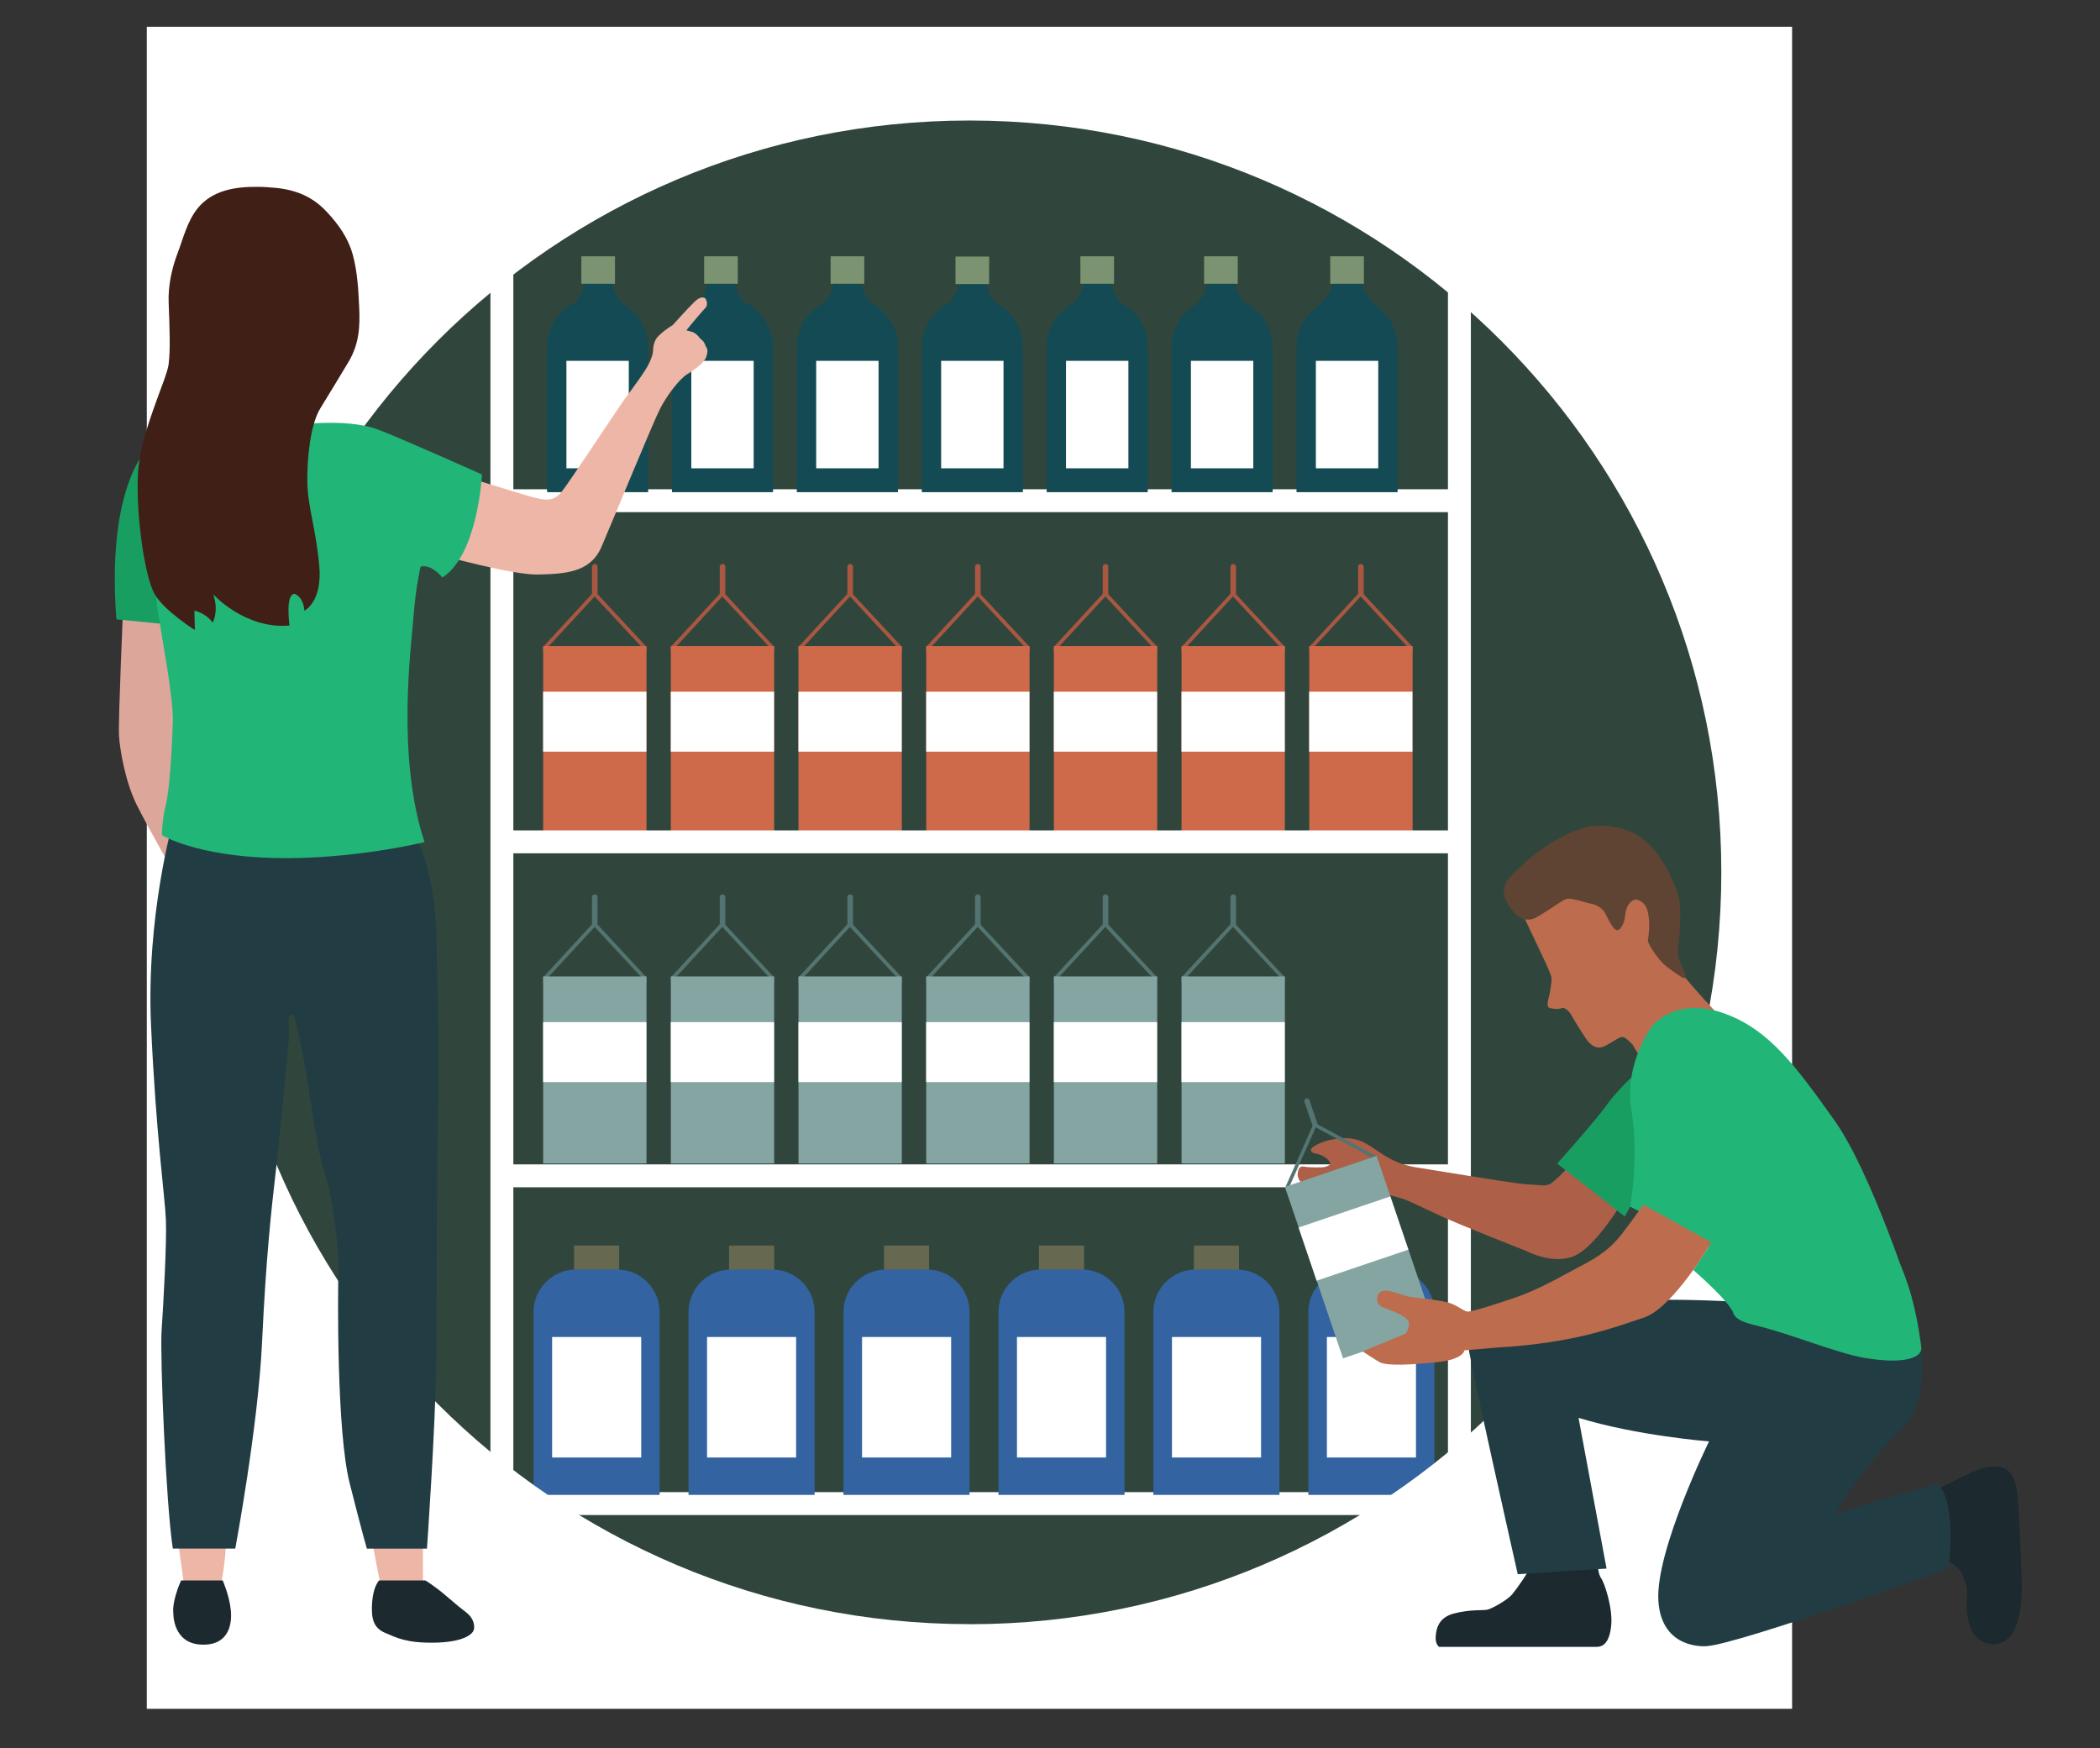 <?xml version="1.0" encoding="UTF-8"?>
<svg xmlns="http://www.w3.org/2000/svg" id="Layer_1" data-name="Layer 1" viewBox="0 0 302.68 252">
  <rect x="0" y="0" width="302.68" height="252" fill="#333333" stroke="none"/>
  <defs>
    <style>
      .cls-1 {
        fill: #bd6c4d;
      }

      .cls-2 {
        fill: #85a5a2;
      }

      .cls-3 {
        fill: #ce6a4a;
      }

      .cls-4 {
        opacity: .15;
      }

      .cls-4, .cls-5 {
        fill: #22b578;
      }

      .cls-6 {
        fill: #7b9370;
      }

      .cls-7 {
        fill: #dda69b;
      }

      .cls-8 {
        fill: #ad5f47;
      }

      .cls-9 {
        fill: #eeb6a7;
      }

      .cls-10 {
        fill: #fff;
      }

      .cls-11 {
        fill: #547471;
      }

      .cls-12 {
        fill: #666850;
      }

      .cls-13 {
        fill: #a7b9ac;
      }

      .cls-14 {
        fill: #3363a1;
      }

      .cls-15 {
        fill: #aa5741;
      }

      .cls-16 {
        fill: #5f4434;
      }

      .cls-17 {
        fill: #1c292e;
      }

      .cls-18 {
        fill: #134a53;
      }

      .cls-19 {
        fill: #223c43;
      }

      .cls-20 {
        fill: #401f16;
      }

      .cls-21 {
        fill: #199e62;
      }
    </style>
  </defs>
  <circle class="cls-4" cx="138.47" cy="125.76" r="115.83"></circle>
  <path class="cls-11" d="M85.73,133.61c-.22,0-.4-.18-.4-.4v-3.89c0-.22.18-.4.4-.4s.4.18.4.4v3.89c0,.22-.18.4-.4.4Z"></path>
  <polygon class="cls-11" points="93.18 140.87 85.71 132.82 78.29 140.86 78.29 141.64 78.29 141.65 85.71 133.6 93.18 141.65 93.18 141.64 93.18 140.87"></polygon>
  <rect class="cls-2" x="78.29" y="140.74" width="14.89" height="26.96"></rect>
  <rect class="cls-10" x="78.28" y="147.33" width="14.89" height="8.64"></rect>
  <path class="cls-11" d="M104.14,133.61c-.22,0-.4-.18-.4-.4v-3.89c0-.22.18-.4.4-.4s.4.18.4.4v3.89c0,.22-.18.4-.4.4Z"></path>
  <polygon class="cls-11" points="111.58 140.87 104.11 132.82 96.69 140.86 96.69 141.64 96.7 141.65 104.11 133.6 111.58 141.65 111.58 141.64 111.58 140.87"></polygon>
  <rect class="cls-2" x="96.69" y="140.74" width="14.89" height="26.96"></rect>
  <rect class="cls-10" x="96.68" y="147.33" width="14.89" height="8.64"></rect>
  <path class="cls-11" d="M122.54,133.61c-.22,0-.4-.18-.4-.4v-3.89c0-.22.18-.4.4-.4s.4.18.4.4v3.89c0,.22-.18.4-.4.4Z"></path>
  <polygon class="cls-11" points="129.98 140.87 122.51 132.82 115.09 140.86 115.09 141.64 115.1 141.65 122.51 133.6 129.98 141.65 129.98 141.64 129.98 140.87"></polygon>
  <rect class="cls-2" x="115.09" y="140.74" width="14.89" height="26.96"></rect>
  <rect class="cls-10" x="115.08" y="147.33" width="14.89" height="8.64"></rect>
  <path class="cls-11" d="M140.94,133.61c-.22,0-.4-.18-.4-.4v-3.89c0-.22.18-.4.4-.4s.4.18.4.4v3.89c0,.22-.18.4-.4.4Z"></path>
  <polygon class="cls-11" points="148.39 140.87 140.91 132.82 133.5 140.86 133.5 141.64 133.5 141.65 140.92 133.6 148.38 141.65 148.39 141.64 148.39 140.87"></polygon>
  <rect class="cls-2" x="133.5" y="140.74" width="14.89" height="26.96"></rect>
  <rect class="cls-10" x="133.49" y="147.33" width="14.89" height="8.64"></rect>
  <path class="cls-11" d="M159.34,133.61c-.22,0-.4-.18-.4-.4v-3.89c0-.22.18-.4.4-.4s.4.18.4.4v3.89c0,.22-.18.4-.4.4Z"></path>
  <polygon class="cls-11" points="166.79 140.87 159.32 132.82 151.9 140.86 151.9 141.64 151.9 141.65 159.32 133.6 166.79 141.65 166.79 141.64 166.79 140.87"></polygon>
  <rect class="cls-2" x="151.9" y="140.74" width="14.89" height="26.96"></rect>
  <rect class="cls-10" x="151.89" y="147.33" width="14.89" height="8.64"></rect>
  <path class="cls-11" d="M177.75,133.61c-.22,0-.4-.18-.4-.4v-3.89c0-.22.18-.4.4-.4s.4.18.4.4v3.89c0,.22-.18.4-.4.4Z"></path>
  <polygon class="cls-11" points="185.19 140.87 177.72 132.82 170.3 140.86 170.3 141.64 170.31 141.65 177.72 133.6 185.19 141.65 185.19 141.64 185.19 140.87"></polygon>
  <rect class="cls-2" x="170.3" y="140.74" width="14.89" height="26.96"></rect>
  <rect class="cls-10" x="170.29" y="147.33" width="14.89" height="8.64"></rect>
  <path class="cls-15" d="M85.73,85.98c-.22,0-.4-.18-.4-.4v-3.89c0-.22.18-.4.4-.4s.4.18.4.4v3.89c0,.22-.18.4-.4.4Z"></path>
  <polygon class="cls-15" points="93.18 93.23 85.71 85.19 78.29 93.23 78.29 94.01 78.29 94.01 85.71 85.97 93.18 94.01 93.18 94.01 93.18 93.23"></polygon>
  <rect class="cls-3" x="78.29" y="93.11" width="14.89" height="26.96"></rect>
  <rect class="cls-10" x="78.28" y="99.7" width="14.89" height="8.64"></rect>
  <path class="cls-15" d="M104.14,85.98c-.22,0-.4-.18-.4-.4v-3.89c0-.22.18-.4.4-.4s.4.18.4.4v3.89c0,.22-.18.4-.4.4Z"></path>
  <polygon class="cls-15" points="111.58 93.23 104.11 85.19 96.69 93.23 96.69 94.01 96.7 94.01 104.11 85.97 111.58 94.01 111.58 94.01 111.58 93.23"></polygon>
  <rect class="cls-3" x="96.69" y="93.11" width="14.89" height="26.96"></rect>
  <rect class="cls-10" x="96.68" y="99.7" width="14.89" height="8.64"></rect>
  <path class="cls-15" d="M122.54,85.98c-.22,0-.4-.18-.4-.4v-3.89c0-.22.18-.4.4-.4s.4.18.4.4v3.89c0,.22-.18.4-.4.4Z"></path>
  <polygon class="cls-15" points="129.98 93.23 122.51 85.19 115.09 93.23 115.09 94.01 115.1 94.01 122.51 85.97 129.98 94.01 129.98 94.01 129.98 93.23"></polygon>
  <rect class="cls-3" x="115.09" y="93.11" width="14.89" height="26.96"></rect>
  <rect class="cls-10" x="115.08" y="99.7" width="14.89" height="8.64"></rect>
  <path class="cls-15" d="M140.94,85.98c-.22,0-.4-.18-.4-.4v-3.89c0-.22.18-.4.4-.4s.4.18.4.4v3.89c0,.22-.18.4-.4.4Z"></path>
  <polygon class="cls-15" points="148.39 93.23 140.91 85.19 133.5 93.23 133.5 94.01 133.5 94.01 140.92 85.97 148.38 94.01 148.39 94.01 148.39 93.23"></polygon>
  <rect class="cls-3" x="133.5" y="93.11" width="14.89" height="26.96"></rect>
  <rect class="cls-10" x="133.49" y="99.7" width="14.89" height="8.64"></rect>
  <path class="cls-15" d="M159.34,85.98c-.22,0-.4-.18-.4-.4v-3.89c0-.22.18-.4.4-.4s.4.18.4.4v3.89c0,.22-.18.4-.4.4Z"></path>
  <polygon class="cls-15" points="166.79 93.23 159.32 85.19 151.9 93.23 151.9 94.01 151.9 94.01 159.32 85.97 166.79 94.01 166.79 94.01 166.79 93.23"></polygon>
  <rect class="cls-3" x="151.9" y="93.11" width="14.89" height="26.96"></rect>
  <rect class="cls-10" x="151.89" y="99.7" width="14.89" height="8.64"></rect>
  <path class="cls-15" d="M177.75,85.98c-.22,0-.4-.18-.4-.4v-3.89c0-.22.18-.4.4-.4s.4.18.4.4v3.89c0,.22-.18.4-.4.4Z"></path>
  <polygon class="cls-15" points="185.19 93.23 177.72 85.19 170.3 93.23 170.3 94.01 170.31 94.01 177.72 85.97 185.19 94.01 185.19 94.01 185.19 93.23"></polygon>
  <rect class="cls-3" x="170.3" y="93.11" width="14.89" height="26.96"></rect>
  <rect class="cls-10" x="170.29" y="99.7" width="14.89" height="8.64"></rect>
  <path class="cls-15" d="M196.15,85.98c-.22,0-.4-.18-.4-.4v-3.89c0-.22.18-.4.4-.4s.4.18.4.4v3.89c0,.22-.18.4-.4.4Z"></path>
  <polygon class="cls-15" points="203.6 93.23 196.12 85.19 188.71 93.23 188.71 94.01 188.71 94.01 196.12 85.97 203.59 94.01 203.6 94.01 203.6 93.23"></polygon>
  <rect class="cls-3" x="188.71" y="93.11" width="14.89" height="26.96"></rect>
  <rect class="cls-10" x="188.69" y="99.7" width="14.89" height="8.64"></rect>
  <rect class="cls-13" x="55.07" y="31.45" width="26.06" height="2.16" rx="1" ry="1"></rect>
  <rect class="cls-10" x="72.33" y="70.52" width="138.02" height="3.3"></rect>
  <rect class="cls-10" x="-20.28" y="121.51" width="185.22" height="3.3" transform="translate(195.5 50.83) rotate(90)"></rect>
  <rect class="cls-10" x="117.74" y="119.36" width="185.22" height="3.3" transform="translate(331.36 -89.34) rotate(90)"></rect>
  <rect class="cls-10" x="72.33" y="119.69" width="138.02" height="3.3"></rect>
  <rect class="cls-10" x="72.33" y="167.83" width="138.02" height="3.3"></rect>
  <rect class="cls-10" x="72.33" y="215.07" width="138.02" height="3.3"></rect>
  <path class="cls-18" d="M86.02,42.87h.23c3.96,0,7.17,3.21,7.17,7.17v20.9h-14.57v-20.9c0-3.96,3.21-7.17,7.17-7.17Z"></path>
  <path class="cls-18" d="M81.64,44.79s2.65-1.85,2.65-4.51h3.89s-.03,2.51,2.61,4.51"></path>
  <rect class="cls-6" x="83.79" y="36.94" width="4.85" height="3.96"></rect>
  <rect class="cls-10" x="81.64" y="52.01" width="8.99" height="15.49"></rect>
  <path class="cls-18" d="M104.02,42.87h.23c3.96,0,7.17,3.21,7.17,7.17v20.9h-14.57v-20.9c0-3.96,3.21-7.17,7.17-7.17Z"></path>
  <path class="cls-18" d="M99.34,44.79s2.65-1.85,2.65-4.51h3.89s-.03,2.51,2.61,4.51"></path>
  <rect class="cls-6" x="101.49" y="36.94" width="4.85" height="3.96"></rect>
  <rect class="cls-10" x="99.64" y="52.01" width="8.99" height="15.49"></rect>
  <path class="cls-18" d="M122.02,42.87h.23c3.96,0,7.17,3.21,7.17,7.17v20.9h-14.57v-20.9c0-3.96,3.21-7.17,7.17-7.17Z"></path>
  <path class="cls-18" d="M117.57,44.79s2.65-1.85,2.65-4.51h3.89s-.03,2.51,2.61,4.51"></path>
  <rect class="cls-6" x="119.72" y="36.94" width="4.85" height="3.96"></rect>
  <rect class="cls-10" x="117.64" y="52.01" width="8.99" height="15.49"></rect>
  <path class="cls-18" d="M140.03,42.87h.23c3.96,0,7.17,3.21,7.17,7.17v20.9h-14.57v-20.9c0-3.96,3.21-7.17,7.17-7.17Z"></path>
  <path class="cls-18" d="M135.57,44.83s2.65-1.85,2.65-4.51h3.89s-.03,2.51,2.61,4.51"></path>
  <rect class="cls-6" x="137.72" y="36.98" width="4.85" height="3.96"></rect>
  <rect class="cls-10" x="135.65" y="52.01" width="8.99" height="15.49"></rect>
  <path class="cls-18" d="M158.03,42.87h.23c3.96,0,7.17,3.21,7.17,7.17v20.9h-14.57v-20.9c0-3.96,3.21-7.17,7.17-7.17Z"></path>
  <path class="cls-18" d="M153.57,44.79s2.65-1.85,2.65-4.51h3.89s-.03,2.51,2.61,4.51"></path>
  <rect class="cls-6" x="155.72" y="36.94" width="4.85" height="3.96"></rect>
  <rect class="cls-10" x="153.65" y="52.01" width="8.99" height="15.49"></rect>
  <path class="cls-18" d="M176.03,42.87h.23c3.96,0,7.17,3.21,7.17,7.17v20.9h-14.57v-20.9c0-3.96,3.21-7.17,7.17-7.17Z"></path>
  <path class="cls-18" d="M171.4,44.79s2.65-1.85,2.65-4.51h3.89s-.03,2.51,2.61,4.51"></path>
  <rect class="cls-6" x="173.55" y="36.94" width="4.85" height="3.96"></rect>
  <rect class="cls-10" x="171.65" y="52.01" width="8.99" height="15.49"></rect>
  <path class="cls-18" d="M194.04,42.87h.23c3.96,0,7.17,3.21,7.17,7.17v20.9h-14.57v-20.9c0-3.96,3.21-7.17,7.17-7.17Z"></path>
  <path class="cls-18" d="M189.58,44.41s2.65-1.85,2.65-4.51h3.89s-.03,2.51,2.61,4.51"></path>
  <rect class="cls-6" x="191.73" y="36.94" width="4.85" height="3.96"></rect>
  <rect class="cls-10" x="189.66" y="52.01" width="8.99" height="15.49"></rect>
  <rect class="cls-12" x="82.74" y="179.53" width="6.5" height="4.11"></rect>
  <path class="cls-14" d="M83.02,182.99h5.94c3.37,0,6.11,2.74,6.11,6.11v26.37h-18.17v-26.37c0-3.37,2.74-6.11,6.11-6.11Z"></path>
  <rect class="cls-10" x="79.58" y="192.71" width="12.84" height="17.37"></rect>
  <rect class="cls-12" x="105.08" y="179.53" width="6.5" height="4.11"></rect>
  <path class="cls-14" d="M105.36,182.99h5.94c3.37,0,6.11,2.74,6.11,6.11v26.37h-18.17v-26.37c0-3.37,2.74-6.11,6.11-6.11Z"></path>
  <rect class="cls-10" x="101.91" y="192.71" width="12.84" height="17.37"></rect>
  <rect class="cls-12" x="127.41" y="179.53" width="6.5" height="4.11"></rect>
  <path class="cls-14" d="M127.69,182.99h5.94c3.37,0,6.11,2.74,6.11,6.11v26.37h-18.17v-26.37c0-3.37,2.74-6.11,6.11-6.11Z"></path>
  <rect class="cls-10" x="124.25" y="192.71" width="12.84" height="17.37"></rect>
  <rect class="cls-12" x="149.75" y="179.53" width="6.5" height="4.11"></rect>
  <path class="cls-14" d="M150.03,182.99h5.94c3.37,0,6.11,2.74,6.11,6.11v26.37h-18.17v-26.37c0-3.37,2.74-6.11,6.11-6.11Z"></path>
  <rect class="cls-10" x="146.58" y="192.71" width="12.84" height="17.37"></rect>
  <rect class="cls-12" x="172.08" y="179.53" width="6.5" height="4.11"></rect>
  <path class="cls-14" d="M172.36,182.99h5.94c3.37,0,6.11,2.74,6.11,6.11v26.37h-18.17v-26.37c0-3.37,2.74-6.11,6.11-6.11Z"></path>
  <rect class="cls-10" x="168.92" y="192.71" width="12.84" height="17.37"></rect>
  <rect class="cls-12" x="194.42" y="179.53" width="6.5" height="4.11"></rect>
  <path class="cls-14" d="M194.7,182.99h5.94c3.37,0,6.11,2.74,6.11,6.11v26.37h-18.17v-26.37c0-3.37,2.74-6.11,6.11-6.11Z"></path>
  <rect class="cls-10" x="191.25" y="192.71" width="12.84" height="17.37"></rect>
  <path class="cls-10" d="M21.16,3.86v242.44h237.14V3.86H21.16ZM139.73,234.1c-59.85,0-108.37-48.52-108.37-108.37S79.88,17.37,139.73,17.37s108.37,48.52,108.37,108.37-48.52,108.37-108.37,108.37Z"></path>
  <g>
    <path class="cls-9" d="M25.62,221.86l1.01,7.33h5.04s.9-3.77.9-7.33-6.96,0-6.96,0Z"></path>
    <path class="cls-9" d="M53.59,221.65c-.09.21,1.5,7.96,1.5,7.96h5.87v-7.96h-7.37Z"></path>
    <path class="cls-9" d="M93.52,52.41c-.31.82-2.35,3.57-3.47,5.1s-8.06,12.14-9.18,13.47-2.24,1.22-4.69.51-8.36-2.55-8.36-2.55l-4.08,11.12s10.2,2.86,13.87,2.75,7.45-.2,9.08-3.98c1.63-3.77,7.45-17.99,8.47-19.96,1.02-1.97,2.75-4.21,3.88-4.93,0,0,2.29-1.34,2.72-2.41s.07-1.46,0-1.54-.21-.82-.79-1.14c0,0-.61-.86-1.18-1l-.86-.25s2.14-2.61,2.71-3.18.04-1.39.04-1.39c0,0-.5-.57-1.57.46-1.07,1.04-3.14,3.36-3.14,3.36,0,0-2.14,1.29-2.54,2.25s-.21,1.32-.39,2-.51,1.31-.51,1.31Z"></path>
    <path class="cls-7" d="M17.78,86.83s-.76,17.17-.63,19.19.88,6.58,2.52,9.92,5.93,10.79,5.93,10.79l5.3-14.77-1.14-29.14-11.99,4.02Z"></path>
    <path class="cls-21" d="M22.34,63.53s-7.14,4.61-5.57,25.74l6.86.68,1.29-17.14-2.57-9.28Z"></path>
    <path class="cls-19" d="M24.91,118.52s-3.86,13.57-3.14,29.28c.71,15.71,2,24.71,2.14,27.99.14,3.29-.37,12.43-.62,16-.24,3.57.62,24.99,1.62,31.42h9s3.29-17.57,3.86-29.71c.57-12.14,1.29-18.71,2-24.85.71-6.14,1.86-18.85,1.86-18.85v-3.29s.55-.63.88.2c0,0,1.21,4.89,2.36,12.61s1.43,8,2.29,11.05,1.71,9.62,1.62,12.76-.29,23.14,1.62,30.66c1.9,7.52,2.48,9.43,2.48,9.43h8.66s1.24-17.71,1.33-26.85c.1-9.14.1-30.37.29-37.71.19-7.33-.19-20.76-.29-24.66-.1-3.9-1.14-11.05-3.62-14.28l-34.33-1.19Z"></path>
    <path class="cls-5" d="M44.19,61.1s6.43-.71,10.43.86c4,1.57,14.85,6.43,14.85,6.43,0,0-.57,11.57-5.71,14.85,0,0-1.57-2-3.14-1.57,0,0-.71,3-1,7-.29,4-2.57,20.28,1.57,32.71,0,0-10.43,2.57-21.71,2.29s-16.14-3.29-16.14-3.29c0,0,0-2.17.57-4.44s.86-8.13,1-11.84-1.86-13.43-2.29-17c-.43-3.57.87-19.39.87-19.39l14.7-5.61,6-1Z"></path>
    <path class="cls-20" d="M37.02,26.93c-3.15-.02-6.43.5-8.53,3.09-1.51,1.88-2.06,4.28-2.9,6.49s-1.38,4.71-1.28,7.17c.14,3.71.26,6.71-.01,8.86s-4.13,9.86-4.42,15.85,1,14.85,2.43,17.28c1.43,2.43,5.78,5.14,5.78,5.14l-.07-2.79s1.57.29,2.64,1.71c0,0,.93-1.64.07-4.07,0,0,4.57,5.07,11,4.5,0,0-.64-4.5.71-4.57,0,0,1.29.36,1.43,2.43,0,0,2.64-1.21,2.14-6.57s-1.64-8.36-1.71-11.85c-.07-3.5.43-8.39,1.86-10.73,1.37-2.25,2.75-4.48,4.09-6.74,1.49-2.52,1.66-4.96,1.52-7.85-.12-2.52-.25-5.07-.91-7.52s-2.06-4.39-3.69-6.15c-2.03-2.21-4.41-3.23-7.41-3.53-.87-.09-1.8-.15-2.75-.15Z"></path>
    <path class="cls-17" d="M26.1,227.8h6s.96,2.18,1.17,4.3-.37,5.2-4.41,4.94c-4.04-.27-3.88-4.61-3.88-4.61,0,0-.27-1.44,1.12-4.63Z"></path>
    <path class="cls-17" d="M54.62,227.8h6.69s1.33.8,2.87,2.12,2.28,1.93,3.03,2.5,1.22,1.43,1.12,2.33-1.75,1.96-5.79,2.02c-4.04.05-5.42-.74-7.06-1.43s-1.81-2.05-1.86-2.91-.05-3.3,1.01-4.63Z"></path>
  </g>
  <path class="cls-1" d="M219.39,131.63s2.28,4.81,2.9,6.11c.62,1.3,1.29,2.79,1.34,3.24s-.25,2.2-.33,2.52-.5,1.6.03,1.77,1.26.22,1.75.04,1.18.54,1.41,1,1.49,2.49,1.97,3.21,1.46,1.98,2.86,1.25c1.4-.73,2.18-1.41,2.63-1.3s1.35,1.08,1.35,1.08l.88,1.47-.29,1.96s2.5,5.91,2.71,5.89,7.08-1.09,7.27-1.21,3.88-6.26,3.88-6.26l-1.86-5.92s-3.72-3.88-5.89-6.69-2.25-8.38-2.25-8.38c0,0-4.58-6.4-5.03-6.34s-9.27.4-9.27.4l-6.05,6.16Z"></path>
  <path class="cls-16" d="M217.02,129.65s1.74,4.19,4.57,2.5c2.83-1.69,3.65-2.51,4.36-2.61s2.66.6,3.39.72,1.56.6,1.95,1.25,1.3,2.94,2.01,2.51c0,0,.76-.35.96-2.19s1.29-2.18,1.46-2.17,1.43.12,1.8,1.84.09,3.4,0,3.99,1.54,2.76,2.19,3.39,2.61,2.01,2.99,2.11c0,0,.58-.13-.02-1.17s-.9-2.27-.85-2.73.73-5.84.06-8.04-3.07-7.95-7.32-9.35c-4.25-1.41-6.95-.6-10.9,1.75-3.94,2.36-6.51,5.57-6.51,5.57,0,0-.77,1.31-.15,2.64Z"></path>
  <path class="cls-17" d="M279.23,214.63s3.77-1.87,5.17-2.49,3.1-1.04,4.38-.55,1.82,1.95,2.01,3.89.67,11.67.61,13.86-.36,7.3-3.83,7.66c0,0-2.37.18-3.4-2.07s-.61-4.68-.61-5.41-.43-2.07-.85-2.8-1.52-1.76-2.49-1.7l-.97-10.4Z"></path>
  <path class="cls-17" d="M230.28,225.27s0,1.52.49,2.19,1.7,4.32,1.46,6.81-1.16,3.04-1.95,3.1h-22.86s-.55-.36-.49-1.4.3-2.8,2.61-3.4c2.31-.61,4.13-.43,4.8-.55s2.92-1.4,3.59-2.19,2.25-3.04,2.74-4.13l9.61-.43Z"></path>
  <path class="cls-8" d="M189.52,165.14c.89-.53,2.33-.98,3.8-1.08,2.59-.16,3.89.97,5.03,1.7s2.76,2.03,5.84,2.51,14.11,2.35,15.89,2.43,2.59.32,3.24,0,2.19-1.81,3.24-3.13l7.3,5.65s-3.81,6.4-6.89,7.78-6.89-.65-6.89-.65c0,0-9.48-3.73-12.32-5.03-2.84-1.3-4.54-2.21-5.67-2.56s-3.81-1.08-4.54-1.08c-1.39,0-2.73-.65-4.06-.96-1.6-.36-3.26-.32-4.87-.11-.29.04-.59.08-.85-.04-.45-.2-.76-.84-.73-1.31.05-.73.25-1.25.91-1.11s2.63.16,3.02.05.79-.27.75-.57-.93-1.23-2.27-1.39c0,0-1.18-.36.09-1.11Z"></path>
  <path class="cls-21" d="M224.45,167.71s5.65-6.32,7.12-8.43,4.31-4.69,4.31-4.69l3.16,9.56-1.46,5.03-3.4,6.16-9.73-7.62Z"></path>
  <path class="cls-19" d="M275.52,187.01s4.22,13.62-1.3,18.81c-5.51,5.19-9.73,12.32-9.73,12.32,0,0,11.19-3.4,14.75-4.22,0,0,2.76,1.3,1.62,12.16,0,0-30.16,10.86-34.86,11.19,0,0-6.49.65-6.97-6.49-.49-7.13,7.3-23.02,7.3-23.02,0,0-10.38-.81-18.81-3.4l4.04,21.73-12.8.81s-7.3-32.27-7.3-33.89.4-4.38,6.6-4.7c6.21-.32,17.98-1.55,32.63-.65l24.81-.65Z"></path>
  <path class="cls-5" d="M238.23,147.77s-4.22,5.35-3.08,12.32c1.13,6.97-.19,13.83-.19,13.83l11.26,5.89-2.16,3.25s5.36,4.6,5.85,6.38,25.62-2.43,25.62-2.43c0,0-5.84-18.16-11.19-25.62-5.35-7.46-9.3-13.09-16.05-15.4-6.75-2.32-10.05,1.78-10.05,1.78Z"></path>
  <path class="cls-5" d="M250.71,187.66s-3.02,2.1,2.09,3.31,11.91,4.06,15.87,4.74c6.01,1.03,8.41-.11,8.25-1.48s-1.44-12.38-6.3-16.76c-4.86-4.38-19.9,10.18-19.9,10.18Z"></path>
  <path class="cls-11" d="M189.67,162.49c-.2.07-.41-.04-.48-.23l-1.17-3.45c-.07-.2.04-.41.23-.48s.41.04.48.23l1.17,3.45c.07.2-.04.41-.23.48Z"></path>
  <polygon class="cls-11" points="198.47 166.69 189.41 161.79 185.24 171.17 185.48 171.86 185.48 171.86 189.65 162.49 198.7 167.38 198.7 167.38 198.47 166.69"></polygon>
  <rect class="cls-2" x="189.03" y="168.13" width="13.96" height="26.09" transform="translate(-47.79 72.51) rotate(-18.72)"></rect>
  <rect class="cls-10" x="188.11" y="174.46" width="13.96" height="8.1" transform="translate(-46.98 72.07) rotate(-18.72)"></rect>
  <path class="cls-1" d="M198.51,187.01s0-1.54,2.51-.73c0,0,1.86.65,2.84.73s3.65.41,4.86.73,2.19,1.22,2.76,1.3,3.89-.97,6.97-2.03c3.08-1.05,5.92-2.68,8.35-3.97s4.86-2.43,6.97-5.19,3.08-4.22,3.08-4.22l9.81,5.43s-5.52,9.48-9.73,10.86-9.89,3.65-21,4.3l-4.86.41s-.08,1.3-3.89,1.7c-3.81.41-7.38.57-8.35,0s-2.43-1.54-2.43-1.54l6.24-2.59s.81-1.3.24-1.95-1.78-1.13-2.84-1.54-1.62-.57-1.54-1.7Z"></path>
</svg>
